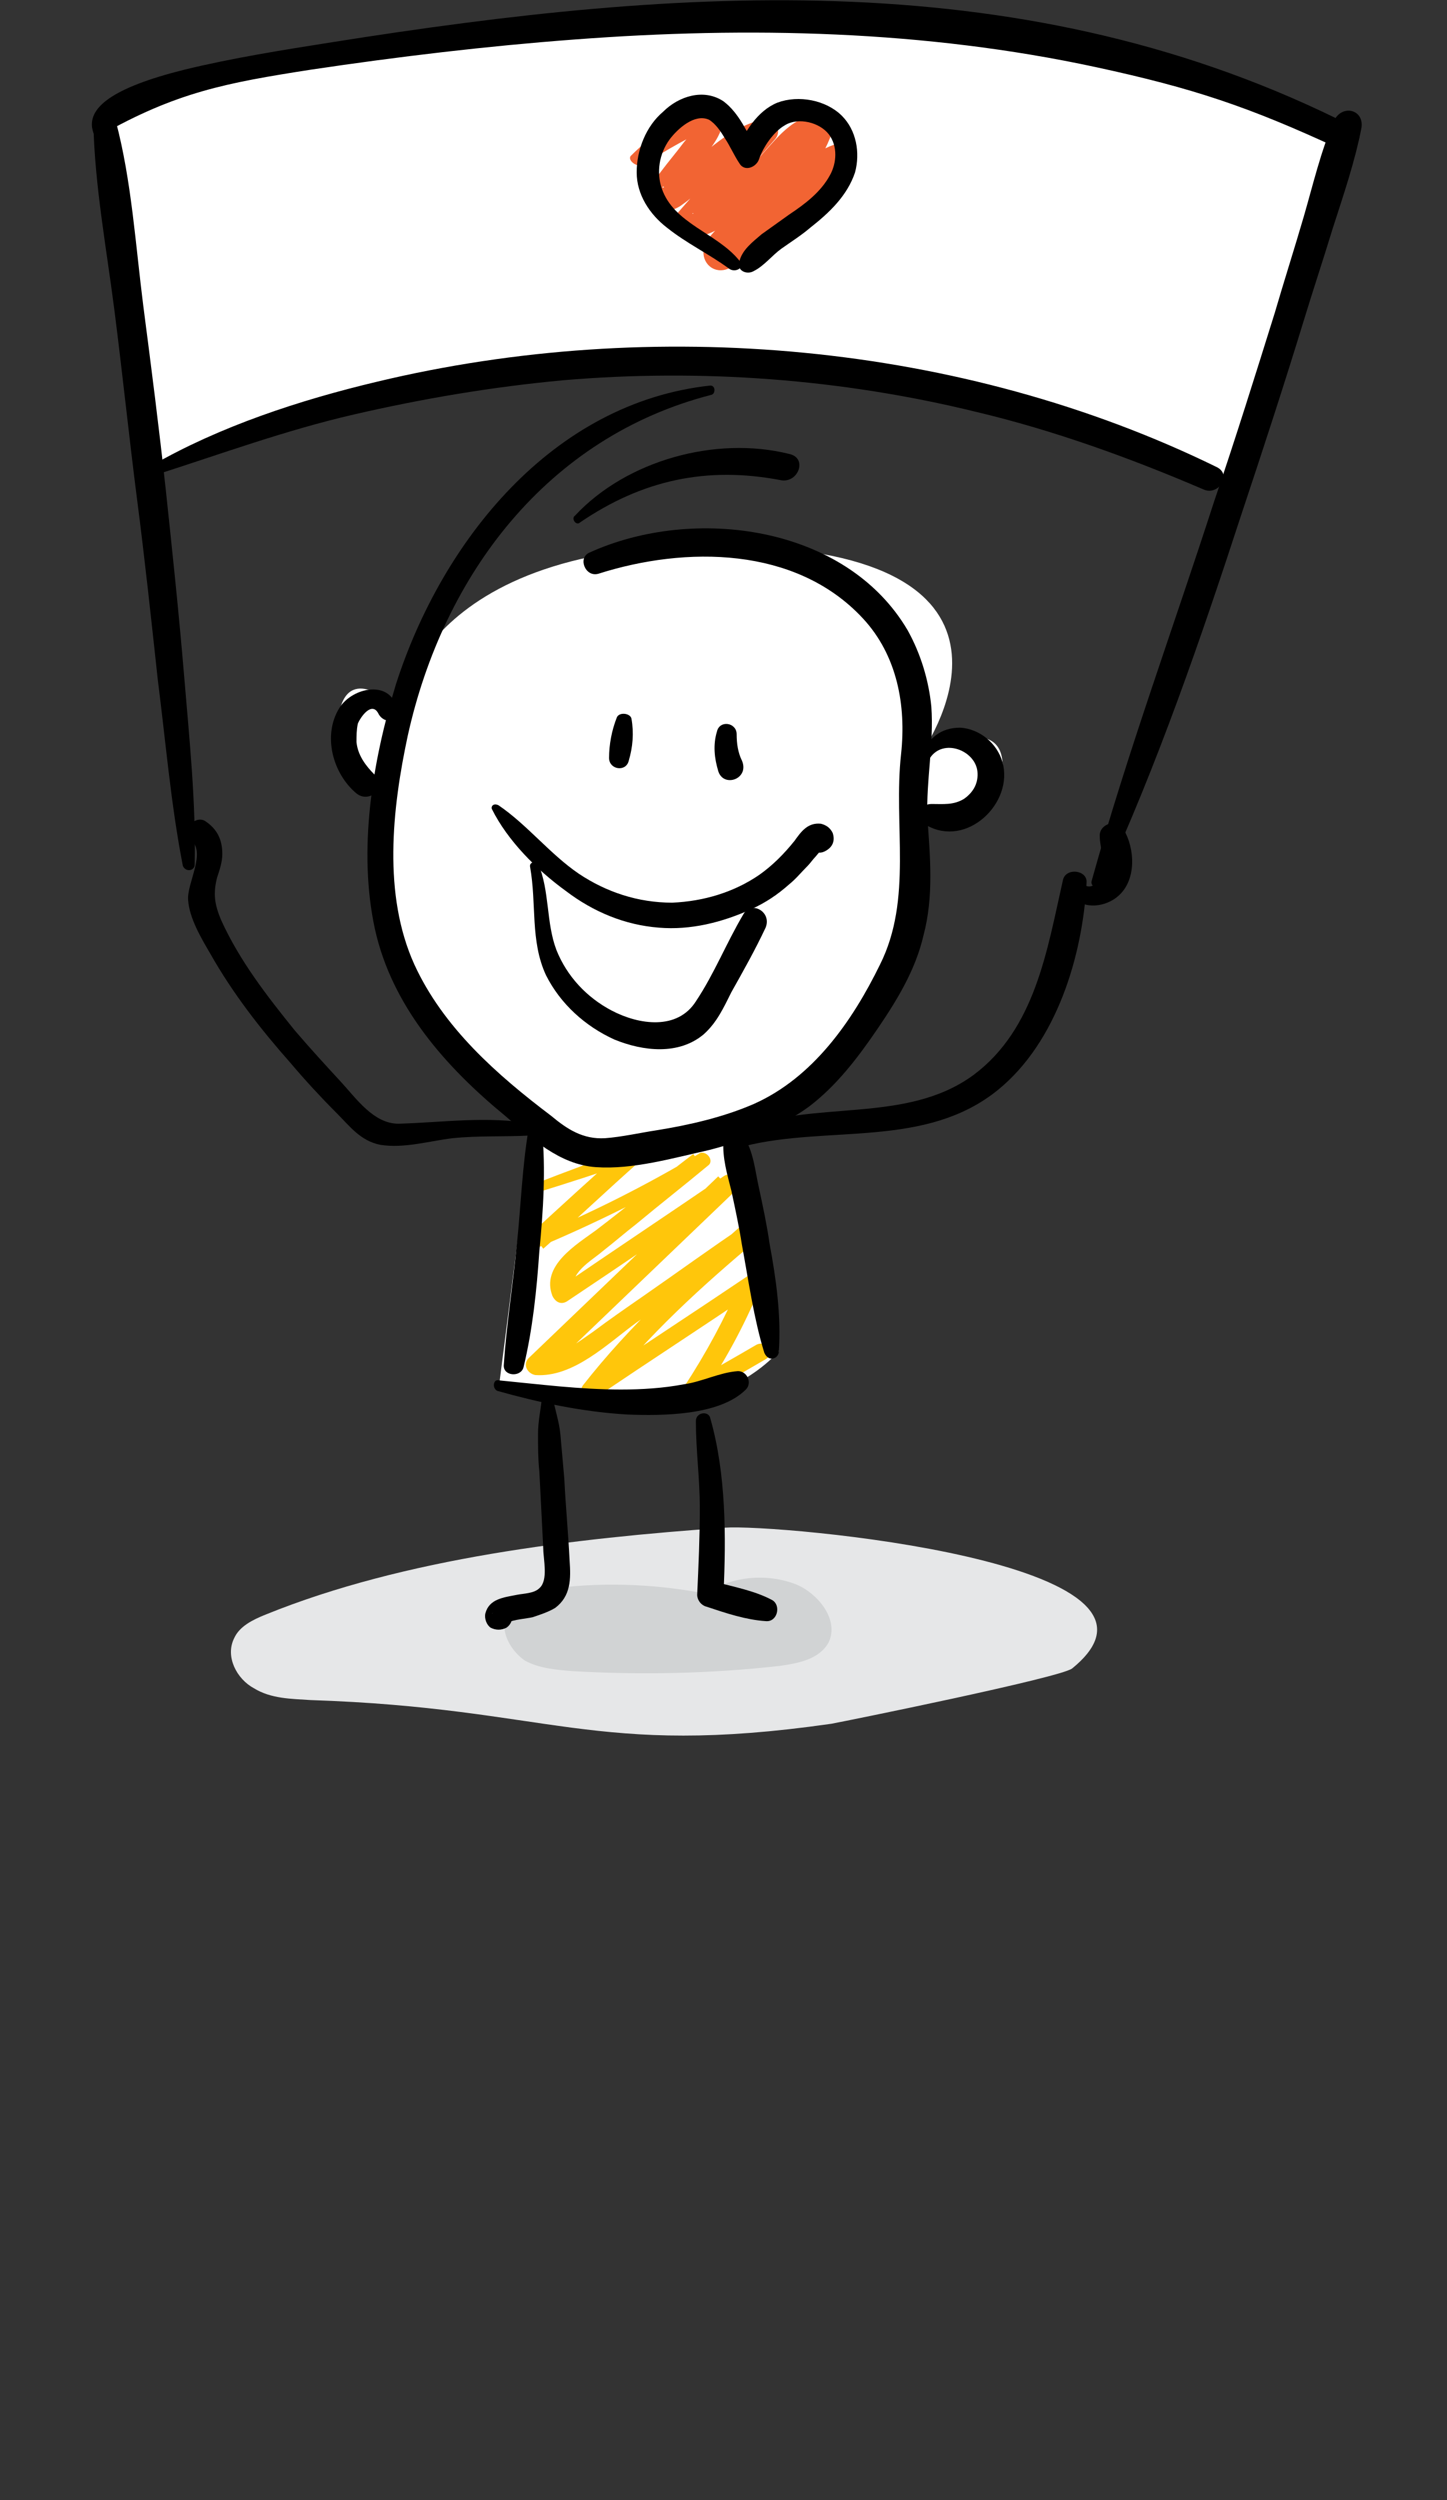 <?xml version="1.0" encoding="utf-8"?>
<!-- Generator: $$$/GeneralStr/196=Adobe Illustrator 27.6.0, SVG Export Plug-In . SVG Version: 6.00 Build 0)  -->
<svg version="1.1" id="Ebene_2" xmlns="http://www.w3.org/2000/svg" xmlns:xlink="http://www.w3.org/1999/xlink" x="0px" y="0px"
	 viewBox="0 0 110 190" style="enable-background:new 0 0 110 190;" xml:space="preserve">
<rect x="0" y="0" width="110" height="190" fill="#333333" stroke="none"/>
<style type="text/css">
	.st0{fill:#FFFFFF;}
	.st1{fill:#FFC60B;}
	.st2{fill:#E6E7E8;}
	.st3{fill:#D1D3D4;}
	.st4{fill:#F26433;}
</style>
<path class="st0" d="M56.4,41.5C70.7,42.5,70,57.3,70,57.3s5.8-3.2,6.2,0.5c0.4,3.6-5.8,4.8-5.8,4.8S70.1,72,64,79.3
	c-6.1,7.4-7.9,6.5-7.9,6.5l3.1,16.9c0,0-2.4,2.8-6,3.3s-15.3-0.4-15.3-0.4l2.6-20.3c0,0-10.4-6.9-11.8-16.6
	c-0.8-6.4,0.2-8.4,0.2-8.4s-4.4-2.1-3-6.6c1-3.2,4.4,0.2,4.4,0.2S32,40.6,56.4,41.5C80.8,42.3,70,57.3,70,57.3"/>
<path class="st0" d="M7.8,8c0,0,39.7-15.7,93.6,1.1l-7.1,27.5c0,0-27.6-12-47.8-9.7s-35,8.5-35,8.5L7.8,8z"/>
<g>
	<g>
		<path class="st1" d="M40.6,90.7c2.6-0.8,5.1-1.6,7.6-2.5c-0.2-0.3-0.4-0.6-0.6-1c-2.5,2.2-5,4.5-7.4,6.7c-0.6,0.5,0.2,1.2,0.7,0.9
			c4.3-1.8,8.5-3.9,12.5-6.2c-0.2-0.3-0.5-0.6-0.7-0.9c-2.5,1.9-4.9,3.9-7.4,5.8c-1.5,1.1-4.2,2.7-3.3,5c0.2,0.4,0.6,0.7,1.1,0.4
			c4.2-2.8,8.3-5.6,12.4-8.4c-0.3-0.4-0.6-0.8-0.9-1.1c-4.8,4.6-9.6,9.2-14.4,13.8c-0.5,0.5-0.1,1.2,0.5,1.3c2.9,0.2,5.5-2.4,7.7-4
			c3-2.1,6-4.2,8.9-6.3c-0.3-0.4-0.6-0.8-0.9-1.1c-4.3,3.8-8.5,7.6-12.1,12.2c-0.4,0.6,0.4,1.3,1,0.9c4-2.7,8-5.3,12-8
			c-0.3-0.3-0.7-0.5-1-0.8c-1.2,2.8-2.6,5.4-4.3,8c-0.4,0.6,0.4,1.3,1,0.9c1.7-1,3.5-2,5.2-3c0.7-0.4,0.1-1.5-0.7-1.1
			c-1.7,1-3.5,2-5.2,3c0.3,0.3,0.6,0.6,1,0.9c1.8-2.6,3.3-5.4,4.5-8.3c0.2-0.6-0.6-1.1-1-0.8c-4,2.7-8,5.3-12,8
			c0.3,0.3,0.6,0.6,1,0.9c3.4-4.4,7.6-8.2,11.9-11.8c0.6-0.5-0.2-1.6-0.9-1.1c-2.7,1.8-5.3,3.7-7.9,5.5c-1.3,0.9-2.6,1.8-3.8,2.7
			c-1.3,0.9-2.5,1.9-4.1,1.8c0.2,0.4,0.3,0.8,0.5,1.3c4.8-4.6,9.6-9.2,14.4-13.8c0.6-0.6-0.2-1.6-0.9-1.1c-4.1,2.8-8.3,5.6-12.4,8.4
			c0.4,0.1,0.7,0.3,1.1,0.4c-0.6-1.4,1.3-2.4,2.1-3.1c0.9-0.7,1.7-1.4,2.6-2.1c1.8-1.5,3.6-2.9,5.4-4.4c0.6-0.4-0.2-1.3-0.7-0.9
			c-4,2.4-8.2,4.5-12.5,6.3c0.2,0.3,0.5,0.6,0.7,0.9c2.5-2.2,4.9-4.5,7.4-6.7c0.4-0.4,0-1.2-0.6-1c-2.5,0.9-5,1.8-7.5,2.8
			C39.8,90.1,40,90.9,40.6,90.7L40.6,90.7z"/>
	</g>
	<path class="st2" d="M20.2,122.7c-1,0.4-2,0.9-2.4,1.8c-0.7,1.4,0.2,3.1,1.5,3.8c1.3,0.8,2.8,0.8,4.3,0.9
		c18.3,0.6,21.5,4.4,39.6,1.8c1.1-0.2,17.4-3.5,18.3-4.2c10-8.1-22.5-11-26.4-10.7C43.7,116.9,30.8,118.4,20.2,122.7z"/>
	<path class="st3" d="M54.1,121.2c-3.9-0.8-8-1-11.9-0.5c-1.5,0.2-3.3,0.8-3.8,2.3c-0.3,1.2,0.5,2.5,1.5,3.2
		c1.1,0.6,2.4,0.7,3.6,0.8c5.2,0.3,10.5,0.2,15.8-0.4c1.4-0.2,3-0.5,3.7-1.8c0.8-1.7-0.8-3.7-2.5-4.4c-2.6-1-5.7-0.5-7.8,1.4"/>
	<g>
		<path d="M54,29.3C42,30.6,33.6,41.1,30.1,52c-1.8,5.9-2.9,12.6-1.6,18.6c1.3,5.9,5.4,10.5,9.9,14.2c2,1.7,4.1,3.7,6.9,3.9
			c2.8,0.2,5.9-0.7,8.6-1.3c2.7-0.7,5.4-1.7,7.6-3.3c2.1-1.6,3.7-3.7,5.2-5.9c1.5-2.2,2.9-4.5,3.5-7.1c0.8-3,0.5-6,0.3-9
			c-0.1-2.8,0.5-5.6,0.3-8.4c-0.2-2-0.8-4-1.8-5.8c-4.7-8-16.3-9.5-24.2-5.9c-0.9,0.4-0.3,1.9,0.7,1.6c6.6-2.1,15-2.1,20.1,3.4
			c2.6,2.8,3.3,6.6,2.9,10.3c-0.6,5.4,0.9,11-1.6,16c-2.1,4.3-5.1,8.6-9.6,10.6c-2.3,1-4.9,1.6-7.4,2c-1.3,0.2-2.6,0.5-3.9,0.6
			c-1.7,0.1-2.9-0.7-4.1-1.7c-4.1-3.1-8.2-6.7-10.4-11.5C29.1,68,29.8,61.5,31,55.9c2.7-12.2,10.6-22.7,23.1-25.9
			C54.4,29.9,54.4,29.3,54,29.3L54,29.3z"/>
	</g>
	<g>
		<path d="M37.4,61.5c1.2,2.4,3.4,4.6,5.6,6.2c2.1,1.6,4.5,2.6,7.1,2.8c2.4,0.2,4.8-0.4,7-1.4c1.1-0.5,2-1.1,2.9-1.9
			c0.5-0.4,0.9-0.9,1.4-1.4c0.2-0.2,0.4-0.5,0.6-0.7c0.4-0.5,0.4-0.3-0.1-0.6c-0.1-0.3-0.3-0.5-0.4-0.8c0,0,0,0,0,0
			c0.4-0.1,0.7-0.2,1.1-0.3c0,0-0.1,0-0.1-0.1c-0.6-0.3-1.5,0.3-1,1c0,0,0.1,0.1,0.1,0.1c0.3,0.4,0.7,0.5,1.1,0.3
			c0.6-0.3,0.8-0.8,0.6-1.4c-0.2-0.4-0.5-0.6-0.9-0.7c-1-0.1-1.5,0.6-2,1.3c-0.8,1-1.7,1.9-2.7,2.6c-1.9,1.3-4.2,2-6.6,2.1
			c-2.6,0-5-0.8-7.1-2.2c-2.2-1.5-3.9-3.7-6.1-5.2C37.5,61,37.3,61.3,37.4,61.5L37.4,61.5z"/>
	</g>
	<g>
		<path d="M40.3,65.9c0.5,2.8,0,5.6,1.2,8.2c1.1,2.2,3,3.9,5.2,4.9c2.2,0.9,4.9,1.2,6.8-0.4c1-0.9,1.5-2,2.1-3.2
			c0.9-1.6,1.8-3.2,2.6-4.9c0.5-1.2-1.1-2.1-1.7-1c-1.3,2.2-2.2,4.5-3.6,6.6c-1.4,2.2-4.3,1.8-6.4,0.7c-1.9-1-3.4-2.6-4.2-4.6
			c-0.8-2.1-0.5-4.5-1.4-6.6C40.8,65.4,40.2,65.5,40.3,65.9L40.3,65.9z"/>
	</g>
	<g>
		<path d="M40.2,85.7c-0.5,2.9-0.6,5.9-0.9,8.8c-0.3,3.1-0.8,6.2-1,9.2c-0.1,0.9,1.3,1,1.5,0.2c0.7-2.9,1-5.9,1.2-8.8
			c0.3-3.1,0.5-6.2,0.2-9.3C41.2,85.3,40.3,85.1,40.2,85.7L40.2,85.7z"/>
	</g>
	<g>
		<path d="M37.8,105.7c3.2,0.9,6.5,1.6,9.9,1.8c2.6,0.1,7,0.1,9-1.9c0.5-0.5,0.1-1.4-0.6-1.4c-1.4,0.1-2.7,0.8-4.1,1
			c-1.6,0.3-3.2,0.4-4.8,0.4c-3.1,0-6.2-0.4-9.3-0.7C37.5,104.8,37.4,105.5,37.8,105.7L37.8,105.7z"/>
	</g>
	<g>
		<path d="M59.2,102.8c0.2-2.8-0.2-5.6-0.7-8.3c-0.2-1.4-0.5-2.8-0.8-4.2c-0.3-1.3-0.4-2.8-1.2-4c-0.4-0.7-1.4-0.4-1.5,0.4
			c-0.1,1.3,0.3,2.6,0.6,3.8c0.3,1.4,0.6,2.8,0.8,4.1c0.5,2.7,0.9,5.6,1.7,8.2C58.4,103.5,59.1,103.3,59.2,102.8L59.2,102.8z"/>
	</g>
	<g>
		<path d="M40.5,85.4c-3.5-0.6-6.8-0.1-10.2,0c-1.9,0-3.2-1.9-4.4-3.2c-1.2-1.3-2.3-2.5-3.5-3.9c-2.1-2.6-4.2-5.3-5.6-8.4
			c-0.5-1.2-0.6-2-0.3-3.2c0.2-0.6,0.4-1.2,0.4-1.8c0-1.1-0.4-1.9-1.3-2.5c-0.8-0.5-1.9,0.8-1.1,1.4c1.2,1-0.3,3.3-0.2,4.6
			c0.1,1.4,1,2.9,1.7,4.1c1.7,3,3.8,5.7,6.1,8.3c1.1,1.3,2.3,2.6,3.5,3.8c1,1,1.8,2.1,3.3,2.4c1.8,0.3,3.8-0.3,5.5-0.5
			c1.9-0.2,3.9-0.1,5.8-0.2C40.8,86.3,41,85.5,40.5,85.4L40.5,85.4z"/>
	</g>
	<g>
		<path d="M41.2,106.2c-0.1,1-0.3,1.8-0.3,2.8c0,0.9,0,1.9,0.1,2.8c0.1,2,0.2,3.9,0.3,5.9c0,0.8,0.4,2.4-0.3,3
			c-0.4,0.4-1.2,0.4-1.7,0.5c-1,0.2-2.1,0.3-2.4,1.4c-0.1,0.4,0.1,0.9,0.4,1.1c0.4,0.2,0.8,0.2,1.2,0c0.3-0.2,0.5-0.6,0.4-0.9
			c0,0,0-0.1,0-0.1c-0.2-0.7-1.1-0.7-1.4-0.2c0,0,0,0.1-0.1,0.1c0.3-0.1,0.6-0.3,1-0.4c0.1,0.1,0.2,0.1,0.3,0.2c0,0.3,0,0.6,0,0.9
			c0.2-0.2,1.4-0.3,1.8-0.4c0.6-0.2,1.2-0.4,1.7-0.7c1.2-0.9,1.2-2.2,1.1-3.6c-0.1-2.1-0.3-4.1-0.4-6.2c-0.1-1.1-0.2-2.3-0.3-3.4
			c-0.1-1-0.4-1.8-0.6-2.9C41.8,105.7,41.2,105.8,41.2,106.2L41.2,106.2z"/>
	</g>
	<g>
		<path d="M52.9,108c0,2.2,0.3,4.4,0.3,6.6c0,2.2-0.1,4.4-0.2,6.6c0,0.4,0.3,0.8,0.7,0.9c1.5,0.5,3,1,4.5,1.1
			c0.9,0.1,1.2-1.2,0.5-1.6c-1.3-0.7-2.9-1-4.4-1.4c0.2,0.3,0.5,0.6,0.7,0.9c0.2-4.3,0.2-9.1-1-13.3C53.9,107.2,52.9,107.3,52.9,108
			L52.9,108z"/>
	</g>
	<g>
		<path d="M46.9,54.5c-0.4,1-0.6,2.1-0.6,3.1c0,0.9,1.3,1.1,1.5,0.2c0.3-1,0.4-2.1,0.2-3.2C47.9,54.2,47.1,54.1,46.9,54.5L46.9,54.5
			z"/>
	</g>
	<g>
		<path d="M54.5,55.6c-0.3,1-0.2,2,0.1,3c0.4,1.3,2.4,0.6,1.8-0.8c-0.3-0.6-0.4-1.3-0.4-2C56,54.9,54.7,54.7,54.5,55.6L54.5,55.6z"
			/>
	</g>
	<g>
		<path d="M44.1,39.7c4.7-3.2,9.6-4.3,15.3-3.2c1.3,0.2,2-1.7,0.6-2c-5.6-1.4-12.4,0.5-16.3,4.7C43.4,39.4,43.8,40,44.1,39.7
			L44.1,39.7z"/>
	</g>
	<g>
		<path d="M70.7,57.6c1-1.5,3.4-0.6,3.6,1c0.1,0.9-0.3,1.6-1,2.1c-0.8,0.5-1.6,0.4-2.5,0.4c-0.9,0-1.2,1.1-0.4,1.6
			c3.1,1.8,6.7-1.7,5.8-4.8c-0.4-1.4-1.7-2.5-3.2-2.6c-1.5,0-2.4,0.8-3,2.1C69.8,57.8,70.5,57.9,70.7,57.6L70.7,57.6z"/>
	</g>
	<g>
		<path d="M30.2,54c-0.4-2.4-3.4-1.8-4.4-0.2c-1.3,2.1-0.5,5,1.3,6.5c1,0.8,2.4-0.5,1.4-1.4c-0.7-0.7-1.3-1.5-1.4-2.5
			c0-0.5,0-0.9,0.1-1.4c0.2-0.5,1.1-1.8,1.6-0.7C29.3,55.1,30.4,54.8,30.2,54L30.2,54z"/>
	</g>
	<g>
		<path d="M56.6,87.1c6.4-1.6,13.8,0.2,19.3-4.3c4.4-3.6,6.4-10.1,6.7-15.7c0.1-1-1.6-1.2-1.8-0.2c-1.2,5.3-2.1,11.3-6.8,14.8
			c-5.2,3.8-12.2,1.8-17.9,4.2C55.3,86.2,55.8,87.3,56.6,87.1L56.6,87.1z"/>
	</g>
	<g>
		<path d="M81.5,68.1c0.9,1.1,2.6,0.8,3.5,0c1.4-1.2,1.3-3.6,0.4-5.1c-0.5-0.8-1.8-0.4-1.8,0.5c0,1,0.5,2.1,0.2,3
			c-0.2,0.5-0.9,1.2-1.4,0.7C81.8,66.7,81,67.4,81.5,68.1L81.5,68.1z"/>
	</g>
	<g>
		<path d="M14.8,65.7c0.1-4.7-0.4-9.5-0.8-14.3c-0.4-4.8-0.9-9.5-1.4-14.2c-0.5-4.6-1.1-9.3-1.7-13.9c-0.6-4.7-0.9-9.6-2.1-14.1
			C8.6,8.3,7.1,8.4,7.1,9.4c0.1,4.7,1,9.5,1.6,14.2c0.6,4.7,1.1,9.5,1.7,14.2c0.6,4.6,1.1,9.3,1.6,13.9c0.6,4.7,1,9.5,1.9,14.1
			C14.1,66.3,14.8,66.2,14.8,65.7L14.8,65.7z"/>
	</g>
	<g>
		<path d="M83.8,67.2C88,58.1,91.3,48.5,94.4,39c1.6-4.8,3.2-9.7,4.7-14.6c0.7-2.3,1.5-4.7,2.2-7c0.8-2.5,1.7-5.1,2.2-7.7
			c0.2-1.4-1.5-1.8-2.1-0.5c-1,2.3-1.6,4.9-2.3,7.3c-0.7,2.4-1.5,4.9-2.2,7.3c-1.5,4.8-3,9.6-4.6,14.3c-3.1,9.6-6.6,19.1-9.3,28.8
			C82.8,67.4,83.6,67.7,83.8,67.2L83.8,67.2z"/>
	</g>
	<g>
		<path d="M11.8,36.1c5-1.6,9.9-3.4,15.1-4.6c5.2-1.2,10.5-2.1,15.9-2.6c10.5-0.9,21.2-0.1,31.4,2.4c5.9,1.4,11.7,3.5,17.3,5.9
			c1.1,0.5,2.2-1.1,1-1.7C73.1,26,49.6,24,28.7,29c-5.9,1.4-12,3.4-17.2,6.4C11.1,35.6,11.4,36.3,11.8,36.1L11.8,36.1z"/>
	</g>
	<g>
		<path d="M7.6,10.3c5.8-3.3,9.6-4,16-5C30.3,4.3,37,3.5,43.7,3c13.2-1,26.6-0.7,39.6,2.1c7.4,1.6,11.6,3,18.5,6.2
			c1.2,0.5,2.2-1.2,1-1.7C78.2-2.9,51.8-1,25.3,3.2C21.5,3.8,17.7,4.4,14,5.3c-5.6,1.4-7.2,2.9-7,4.4C7.1,10.2,7.2,10.5,7.6,10.3
			L7.6,10.3z"/>
	</g>
</g>
<g>
	<path class="st4" d="M48.9,12.5c1.8-1.1,3.6-2.2,5.6-3c-0.4-0.3-0.8-0.7-1.2-1c-0.1,0.9-0.7,1.6-1.3,2.3c-0.6,0.8-1.2,1.5-1.8,2.3
		c-0.5,0.7-1.3,1.5-0.7,2.4c0.5,0.8,1.6,0.6,2.3,0.1c2.3-1.6,4-4.2,6.8-4.8c-0.3-0.5-0.7-1-1-1.5c-2,2.3-4.1,4.6-6.1,6.9
		c-0.3,0.4-0.3,1,0.1,1.3c1.1,0.8,2.3,0.4,3.3-0.3c1-0.7,2-1.5,2.9-2.4c0.9-0.8,1.7-1.6,2.5-2.5c0.6-0.6,1.2-1.4,2.1-1.5
		c-0.3-0.5-0.7-1-1-1.5c-1.3,3.2-4.1,5.3-6.4,7.6c-0.6,0.6-1.3,1.2-1.5,2c-0.2,1.1,0.8,2,1.9,1.5c0.4-0.2,0.8-0.5,1.2-0.8
		c0.4-0.3,0.8-0.6,1.2-1c0.8-0.6,1.5-1.3,2.2-2c0.7-0.7,1.4-1.4,2-2.2c0.6-0.6,1.2-1.2,2-1.5c-0.5-0.3-0.9-0.6-1.4-0.9
		c0,0.5-0.4,0.8-0.7,1.1c-0.4,0.4-0.9,0.9-1.3,1.3c-0.9,0.9-1.8,1.8-2.8,2.7c-0.4,0.4-0.3,1.1,0.1,1.5c0.5,0.4,1.1,0.3,1.5-0.1
		c1.1-1,2.1-2.1,3.2-3.1c1-1,2.3-2,2.2-3.5c-0.1-0.7-0.8-1.1-1.4-0.9c-1.8,0.6-3,2.2-4.3,3.6c-0.7,0.7-1.4,1.4-2.2,2.1
		c-0.4,0.3-0.8,0.7-1.2,1c-0.2,0.1-0.4,0.3-0.6,0.4c-0.1,0.1-0.2,0.2-0.4,0.3c0,0-0.1,0.1-0.1,0.1c-0.2,0.1-0.1,0.1,0.3,0
		c0.2,0.1,0.3,0.2,0.5,0.2c0.3,0.2,0.3,0.4,0.2,0.6c0,0,0,0,0,0c0,0,0,0,0.1-0.1c0.2-0.2,0.4-0.4,0.5-0.6c0.4-0.4,0.8-0.8,1.1-1.1
		c0.8-0.7,1.5-1.4,2.3-2.2c1.5-1.5,2.9-3.1,3.6-5.1c0.3-0.7-0.2-1.6-1-1.5c-2.2,0.2-3.4,2.2-4.8,3.6c-0.8,0.8-1.6,1.5-2.4,2.3
		c-0.4,0.4-0.9,0.7-1.4,1.1c-0.2,0.1-0.4,0.3-0.6,0.4c-0.1,0-0.1,0-0.2,0.1c-0.2,0.1-0.2,0-0.1,0c0,0.4,0.1,0.9,0.1,1.3
		c2-2.3,4.1-4.6,6.1-6.9c0.7-0.8-0.2-1.7-1-1.5c-1.6,0.4-2.9,1.3-4.1,2.3c-0.6,0.5-1.2,1.1-1.8,1.6c-0.3,0.2-0.5,0.5-0.8,0.7
		c-0.2,0.1-0.3,0.2-0.5,0.4c-0.1,0-0.1,0.1-0.2,0.1c-0.2,0.2-0.2-0.2,0.1,0.1c0.1,0.1,0.2,0.2,0.4,0.3c0,0,0,0,0,0
		c0,0.2,0,0.3,0,0.5c0-0.2,0.2-0.4,0.4-0.5c0.2-0.3,0.4-0.5,0.6-0.8c0.4-0.5,0.8-1,1.2-1.5c0.8-1,1.7-2,1.8-3.3
		c0.1-0.6-0.5-1.3-1.2-1c-2.2,1-4.1,2.1-5.8,3.8C47.6,12.1,48.4,12.8,48.9,12.5L48.9,12.5z"/>
</g>
<g>
	<path d="M56.2,19.8c-1.7-2.1-5-2.8-5.9-5.5c-0.4-1.2-0.2-2.6,0.6-3.7c0.6-0.8,1.9-2,3-1.5c0.5,0.3,0.9,0.9,1.2,1.4
		c0.4,0.6,0.7,1.3,1.1,1.9c0.4,0.7,1.3,0.3,1.5-0.3c0.3-0.9,1.1-2.1,2-2.6c1-0.6,2.6-0.2,3.3,0.7c0.7,0.9,0.6,2.2,0.1,3.1
		c-0.7,1.3-1.9,2.2-3.1,3c-0.7,0.5-1.4,1-2.1,1.5c-0.7,0.6-1.5,1.2-1.7,2.1c-0.2,0.7,0.6,1,1.1,0.7c0.8-0.4,1.4-1.2,2.1-1.7
		c0.7-0.5,1.5-1,2.2-1.6c1.4-1.1,2.8-2.4,3.4-4.2c0.4-1.5,0.1-3.2-1-4.3c-1.2-1.2-3.3-1.6-4.9-1c-1.5,0.6-2.6,2.3-3.1,3.8
		c0.5-0.1,1-0.2,1.5-0.3c-0.7-1.2-1.3-2.7-2.5-3.6c-1.5-1-3.4-0.4-4.6,0.8c-1.3,1.1-2,2.9-2,4.6c0,1.7,1,3.2,2.3,4.2
		c1.5,1.2,3.2,2,4.7,3.1C55.9,20.8,56.7,20.3,56.2,19.8L56.2,19.8z"/>
</g>
</svg>
